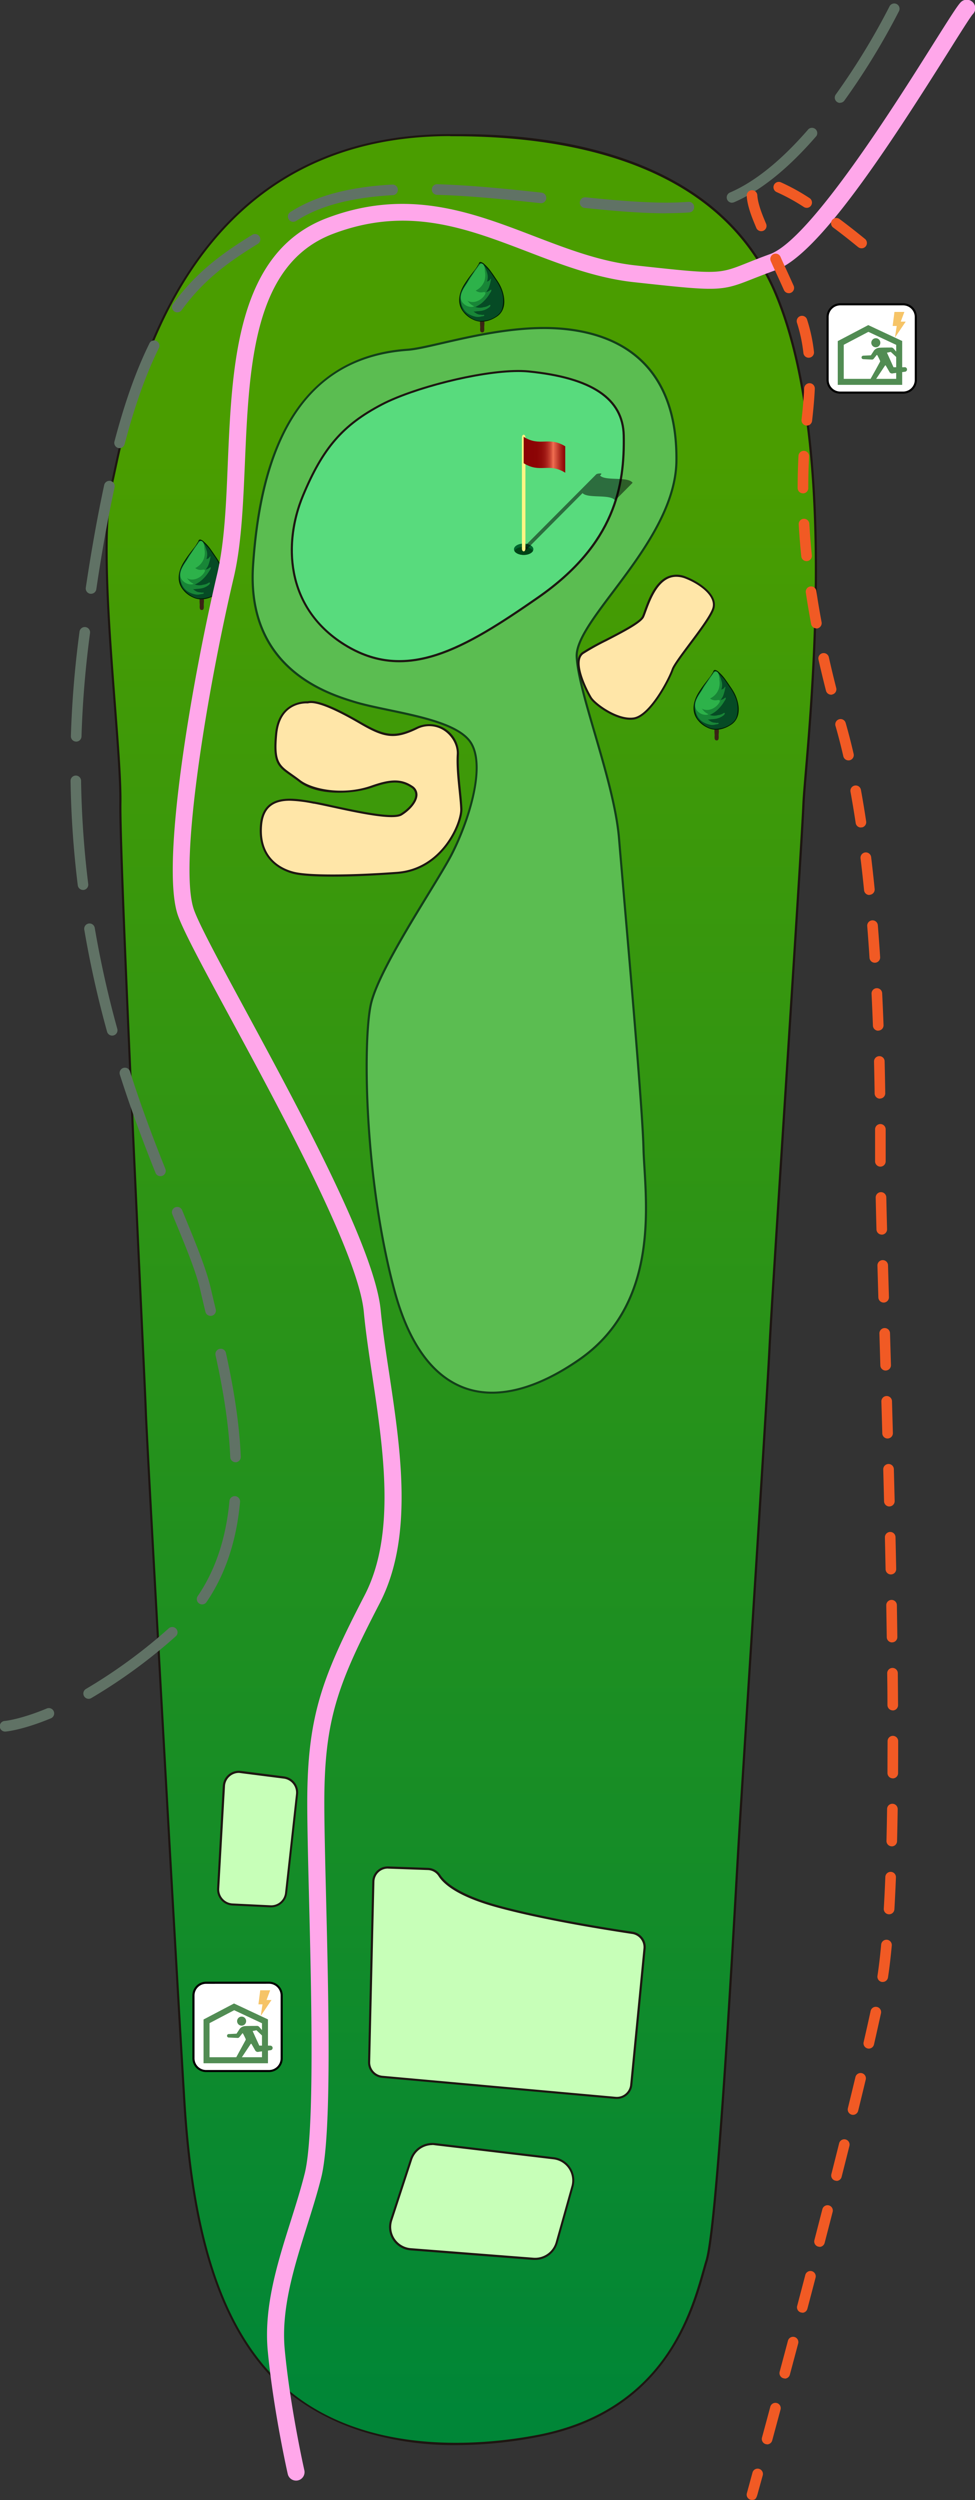 <svg xmlns="http://www.w3.org/2000/svg" xmlns:xlink="http://www.w3.org/1999/xlink" viewBox="0 0 459.49 1177.04"><rect x="0" y="0" width="459.49" height="1177.04" fill="#333333" stroke="none"/><defs><style>.cls-1{isolation:isolate;}.cls-2{fill:url(#名称未設定グラデーション_49);}.cls-3{fill:#1d1611;}.cls-4{fill:#5bbd51;}.cls-5{fill:#134019;}.cls-6{fill:#58db7d;}.cls-7{fill:#ffe6a8;}.cls-8{fill:#c7ffb8;}.cls-9{fill:#00652e;}.cls-10{fill:#004316;}.cls-11{opacity:0.5;mix-blend-mode:multiply;}.cls-12{fill:#fff584;}.cls-13{fill:url(#linear-gradient);}.cls-14{fill:#3b2314;}.cls-15{fill:#001f01;}.cls-16{fill:#064b25;}.cls-17{fill:#2db24a;}.cls-18{fill:#188637;}.cls-19{fill:#fff;}.cls-20{fill:#518c53;}.cls-21{fill:#f6c467;}.cls-22{fill:#607265;}.cls-23{fill:#ffa7ea;}.cls-24{fill:#f15a24;}</style><linearGradient id="名称未設定グラデーション_49" x1="217.39" y1="1137.69" x2="217.39" y2="214.59" gradientUnits="userSpaceOnUse"><stop offset="0" stop-color="#008637"/><stop offset="1" stop-color="#4a9d00"/></linearGradient><linearGradient id="linear-gradient" x1="246.79" y1="214.12" x2="266.38" y2="214.12" gradientUnits="userSpaceOnUse"><stop offset="0" stop-color="#8a0304"/><stop offset="0.31" stop-color="#8c0505"/><stop offset="0.43" stop-color="#920c0a"/><stop offset="0.51" stop-color="#9e1713"/><stop offset="0.57" stop-color="#ae281f"/><stop offset="0.63" stop-color="#c33e2e"/><stop offset="0.68" stop-color="#dc5942"/><stop offset="0.71" stop-color="#f27052"/><stop offset="0.73" stop-color="#e7644a"/><stop offset="0.86" stop-color="#b53024"/><stop offset="0.95" stop-color="#960f0d"/><stop offset="1" stop-color="#8a0304"/></linearGradient></defs><g class="cls-1"><g id="レイヤー_2" data-name="レイヤー 2"><g id="レイヤー_1-2" data-name="レイヤー 1"><path class="cls-2" d="M212.81,63.58c20.4.07,120.16-1.77,152.53,74.05s14.19,219,13.3,240.76-14.63,227.9-16,255.39-12.86,204.4-14.63,234.55-9.76,178.69-15.08,196-15.07,70.06-79.37,82.47-106.41-6.65-127.69-30.59-35-61.19-39-126.81-17.73-310.82-18.18-325S56.3,407.21,56.74,378,45.21,260,52.75,227.64,80.24,63.14,212.81,63.58Z"/><path class="cls-3" d="M214.81,1151.2a147,147,0,0,1-41.32-5.6c-19.54-5.72-36.12-15.77-47.95-29.08-23-25.88-35.45-66.27-39.15-127.11-4.16-68.49-17.76-311.5-18.18-325-.11-3.66-1-22.71-2.23-49.09-3.52-75.36-10.07-215.63-9.74-237.36.15-10-1.13-26.68-2.61-46-2.83-37-6.35-83-1.37-104.38.46-2,1-4.28,1.53-6.92,4.52-21,12.94-60,36-94.25,28.17-42,69.36-63.27,122.4-63.27h2.33c11.41,0,41.73,0,72.61,9.32,38.79,11.67,65.27,33.54,78.71,65,28,65.67,18.19,182.13,14.48,226-.59,7-1,12.08-1.14,15-.46,11.28-4.42,72.72-8.24,132.14-3.64,56.59-7.08,110-7.72,123.26-.84,17.25-5.71,93.71-9.63,155.14-2.33,36.59-4.34,68.19-5,79.41-.18,3-.42,7.29-.72,12.49-2.62,45.95-9.58,168-14.38,183.61-.41,1.35-.86,2.91-1.35,4.65-5.63,20-18.83,66.66-78.4,78.16A205.33,205.33,0,0,1,214.81,1151.2ZM212.15,64.08c-52.69,0-93.59,21.14-121.57,62.82-22.91,34.13-31.3,73-35.81,93.91-.57,2.64-1.08,5-1.53,6.94-5,21.25-1.44,67.17,1.39,104.07C56.11,351.21,57.39,368,57.24,378c-.33,21.7,6.22,162,9.74,237.3,1.23,26.38,2.12,45.44,2.23,49.11.42,13.52,14,256.5,18.18,325,3.69,60.6,16,100.8,38.89,126.51,37.66,42.37,101.52,35.39,127.23,30.43,25.36-4.9,45.12-16.76,58.74-35.27,11.31-15.36,16.06-32.15,18.89-42.18.49-1.75.94-3.32,1.35-4.68,4.77-15.49,11.72-137.45,14.34-183.37.3-5.2.54-9.44.72-12.49.66-11.22,2.67-42.82,5-79.42,3.91-61.42,8.78-137.87,9.62-155.12.64-13.23,4.08-66.68,7.72-123.28,3.83-59.41,7.78-120.84,8.24-132.11.12-2.95.55-8,1.14-15.05,3.71-43.78,13.54-160-14.4-225.49-26-60.86-96.13-73.69-150.4-73.74h-2.33Z"/><path class="cls-4" d="M192,164.68c13-.94,47.89-13.75,78-9.31s49.22,23.5,48.77,61.63-47.88,74.49-47,92.22,17.74,58.53,20,85.58,11.08,125,11.52,145.87,9.32,71.83-30.15,99.32S200,660.3,185.77,607.14s-14.64-116.57-11.09-133.87,31-57.19,38.13-70.94S229.22,362,222.12,350s-39-14.63-55-19.51-51-17.73-47.88-64.29S136.55,168.67,192,164.68Z"/><path class="cls-5" d="M231.93,656.17a38.28,38.28,0,0,1-13.21-2.26c-15.43-5.65-26.68-21.35-33.44-46.65-14.12-52.9-14.73-116.33-11.09-134.09,2.49-12.15,16.89-35.65,27.39-52.8,4.64-7.58,8.65-14.13,10.79-18.27,7.49-14.52,16.16-40.3,9.32-51.83-5-8.47-22.85-12.2-38.58-15.49-6-1.26-11.67-2.44-16.11-3.8-12.74-3.89-51.51-15.74-48.24-64.8,1.9-28.54,7.4-50.44,16.8-67,12.22-21.44,31.19-33.24,56.38-35l0,.5,0-.5c3.84-.28,9.78-1.64,16.67-3.22,17-3.89,40.22-9.21,61.47-6.09,32.61,4.8,49.62,26.28,49.2,62.13-.26,22.47-16.77,44.39-30,62-9.3,12.34-17.33,23-17,30.19.41,8.18,4.34,21.64,8.5,35.88,4.81,16.48,10.26,35.15,11.45,49.67.51,6.2,1.37,16.11,2.39,28,3.51,40.56,8.8,101.86,9.14,117.94.06,2.56.24,5.53.45,9,1.5,24.88,4,66.51-30.81,90.77C258.4,650.85,244.31,656.17,231.93,656.17Zm24.51-501.24c-17,0-34.26,3.95-47.6,7-7.22,1.66-12.92,3-16.83,3.25-44.3,3.18-67.93,36.24-72.25,101.07-3.22,48.27,35,59.94,47.53,63.78,4.4,1.34,10.05,2.52,16,3.77,15.94,3.33,34,7.11,39.24,16,7,11.88-1.7,38.09-9.29,52.8-2.16,4.17-6.17,10.73-10.82,18.33C192,438,177.63,461.4,175.17,473.38c-3.63,17.67-3,80.87,11.08,133.63,6.66,25,17.7,40.43,32.82,46,14.82,5.42,33.41.79,53.76-13.39,34.36-23.94,31.87-65.22,30.38-89.89-.21-3.45-.39-6.43-.45-9-.34-16-5.63-77.33-9.13-117.87-1-11.86-1.88-21.78-2.39-28-1.18-14.42-6.62-33-11.42-49.48-4.18-14.3-8.12-27.81-8.53-36.11-.38-7.55,7.75-18.34,17.16-30.84,13.18-17.5,29.58-39.28,29.83-61.42.41-35.28-16.3-56.42-48.34-61.13A93.26,93.26,0,0,0,256.44,154.93Z"/><path class="cls-6" d="M180,190.39c15.44-8.07,51.44-17.29,69.17-15.52S293.51,182,294,205s-4,51-40.35,76.27-63,39.9-91.33,22.17-28.38-48.78-19.51-70.06S160.49,200.59,180,190.39Z"/><path class="cls-3" d="M188.21,311.81c-8.73,0-17.38-2.41-26.21-7.93-12.93-8.08-21.21-19.85-23.95-34-2.25-11.66-.74-24.67,4.25-36.64,9.42-22.63,18.88-33.54,37.47-43.26l.23.44-.23-.44c15.94-8.33,51.84-17.33,69.45-15.57,30.1,3,44.89,13,45.23,30.64.46,23.66-4,51.27-40.56,76.68C229.22,298.85,208.47,311.81,188.21,311.81Zm56-136.66c-18.55,0-49.56,8.12-64,15.69-18.35,9.59-27.69,20.38-37,42.75-8.75,21-8.94,51.78,19.31,69.44,28.8,18,55.79,2.17,90.79-22.15,36.17-25.14,40.58-52.45,40.13-75.85-.32-17-14.82-26.71-44.33-29.66C247.63,175.22,246,175.15,244.26,175.15Z"/><path class="cls-7" d="M323.22,272c5.72,2.21,15.29,8.2,12.86,14.85S318.56,310.77,317,315.21s-10.42,21.94-18.4,23.05-18.4-6.87-20.18-9.75-9.31-17.07-3.76-21.06,26.38-12.86,28.37-17.07S309.47,266.66,323.22,272Z"/><path class="cls-3" d="M297.08,338.87c-7.87,0-17.32-7.25-19.07-10.1-.1-.17-10.2-17-3.64-21.73A112.48,112.48,0,0,1,285.26,301c7.2-3.71,16.15-8.34,17.33-10.83.28-.59.63-1.55,1-2.65,1.81-5,4.84-13.29,10.92-16.05a11.11,11.11,0,0,1,8.85.05h0c6.62,2.57,15.6,8.81,13.14,15.49-1.35,3.7-6.52,10.6-11.08,16.69-3.75,5-7.3,9.74-8,11.68-1.55,4.45-10.55,22.24-18.8,23.39A12.17,12.17,0,0,1,297.08,338.87Zm21.63-67.3a9.09,9.09,0,0,0-3.75.8c-5.69,2.59-8.64,10.66-10.4,15.48-.43,1.18-.76,2.11-1.06,2.74-1.33,2.79-9.69,7.11-17.78,11.29a112.87,112.87,0,0,0-10.76,6c-5,3.59,1.81,17,3.9,20.4,1.73,2.81,12.06,10.57,19.68,9.52,7.38-1,16.2-17.6,18-22.73.73-2.09,4.15-6.66,8.12-12,4.52-6,9.64-12.87,10.95-16.43,2.2-6-6.31-11.79-12.57-14.22h0A12.06,12.06,0,0,0,318.71,271.57Z"/><path class="cls-7" d="M145,330.73c4.22-1.11,13.53,3.1,24.61,9.53s16,7.76,26.61,2.66,20.08,4,19.57,12.19,1.33,18.62,1.63,25.72-9,28.6-30.29,30.15-41.24,1.77-48.55,0S121.7,403.22,123,388.37s15.29-12.2,25.05-10.42,35.91,8.64,41,5.54,10.2-9.53,4.88-13.08-10.64-2.88-18.84,0-25.06,4.21-33.92-2.66-12.64-6.21-11.09-22.17S145,330.73,145,330.73Z"/><path class="cls-3" d="M156.81,412.74c-8.45,0-14.89-.43-18.38-1.28-4.13-1-17.47-5.62-15.9-23.14.39-4.4,1.94-7.66,4.58-9.67,5.33-4.06,13.92-2.49,20.83-1.24l.23,0c2.17.4,5.11,1,8.52,1.78,11.29,2.44,28.34,6.14,32.14,3.83,3.28-2,6.83-5.58,6.89-8.76a4,4,0,0,0-2-3.48c-5.29-3.52-10.55-2.7-18.4.06-8.56,3-25.41,4.22-34.39-2.74-1.43-1.11-2.75-2-3.9-2.84-6.16-4.32-8.7-6.11-7.38-19.77,1.52-15.56,14.12-15.36,15.31-15.31,3.94-1,12.09,2.18,24.9,9.61,11.1,6.43,15.88,7.56,26.14,2.64a14,14,0,0,1,20.29,12.67c-.32,5.21.32,11.44.88,16.94.33,3.17.64,6.16.75,8.73.28,6.6-8.76,29.06-30.76,30.67C175.63,412.32,165.22,412.74,156.81,412.74ZM136.6,377c-3.37,0-6.51.6-8.88,2.4s-3.82,4.8-4.19,9c-1.46,16.27,10.1,20.86,15.13,22.08,6.78,1.65,25.77,1.64,48.4,0,21.33-1.56,30.1-23.26,29.83-29.63-.11-2.54-.42-5.52-.74-8.67-.57-5.53-1.22-11.81-.89-17.1.25-4-2.1-8.44-5.84-11a12.67,12.67,0,0,0-13-.75c-10.68,5.12-15.62,4-27.07-2.68-12.48-7.24-20.63-10.43-24.23-9.48l-.08,0h-.09c-.52,0-12.83-.86-14.31,14.41-1.27,13.07,1,14.65,6.95,18.85,1.17.82,2.49,1.75,3.94,2.87,5.34,4.14,19.93,7.34,33.45,2.59,8-2.8,13.67-3.69,19.29.05a4.92,4.92,0,0,1,2.47,4.33c-.07,3.55-3.87,7.47-7.37,9.6-4.14,2.51-20.75-1.09-32.87-3.72-3.4-.73-6.34-1.37-8.49-1.76l-.23,0A64.24,64.24,0,0,0,136.6,377Z"/><path class="cls-8" d="M113.5,834.27l20.35,2.59a7.09,7.09,0,0,1,6.15,7.81l-5.15,46.53a7.08,7.08,0,0,1-7.39,6.29l-17.92-.87a7.09,7.09,0,0,1-6.73-7.48l2.72-48.24A7.08,7.08,0,0,1,113.5,834.27Z"/><path class="cls-3" d="M127.81,898h-.38l-17.92-.87a7.61,7.61,0,0,1-7.2-8L105,840.87a7.58,7.58,0,0,1,8.53-7.1l20.35,2.59a7.62,7.62,0,0,1,6.58,8.36l-5.15,46.53A7.59,7.59,0,0,1,127.81,898Zm-15.23-63.29a6.57,6.57,0,0,0-6.55,6.22l-2.72,48.24a6.6,6.6,0,0,0,6.25,7l17.92.87a6.58,6.58,0,0,0,6.87-5.85l5.15-46.53a6.63,6.63,0,0,0-5.71-7.26l-20.35-2.59A8.43,8.43,0,0,0,112.58,834.71Z"/><path class="cls-8" d="M182.94,879.25l18.71.68a6.72,6.72,0,0,1,5.44,3.09c2.2,3.44,8.61,9.33,27.23,14.48,21.59,6,50.89,10.62,63.66,12.49a6.78,6.78,0,0,1,5.76,7.37l-6.25,64.21a6.79,6.79,0,0,1-7.36,6.1l-110-9.92a6.79,6.79,0,0,1-6.18-6.91l2-85a6.78,6.78,0,0,1,4-6h0A6.9,6.9,0,0,1,182.94,879.25Z"/><path class="cls-3" d="M290.74,988.19l-.66,0-110-9.91a7.3,7.3,0,0,1-6.63-7.42l2-85a7.29,7.29,0,0,1,7.55-7.12l18.71.68a7.23,7.23,0,0,1,5.84,3.32c2,3.09,8.11,9.06,26.94,14.27,21.8,6,51.74,10.74,63.61,12.48a7.27,7.27,0,0,1,6.18,7.91L298,981.61A7.31,7.31,0,0,1,290.74,988.19Zm-108-108.44a6.29,6.29,0,0,0-6.29,6.14l-2,85a6.31,6.31,0,0,0,5.72,6.41l110,9.91a6.31,6.31,0,0,0,6.82-5.65l6.26-64.21a6.28,6.28,0,0,0-5.34-6.82C286,908.74,256,904,234.18,898c-18.19-5-25-10.77-27.51-14.69a6.21,6.21,0,0,0-5-2.86l-18.71-.68Z"/><path class="cls-8" d="M205,1009.46l55.9,6.62a10.55,10.55,0,0,1,8.9,13.32l-7.41,26.36a10.54,10.54,0,0,1-11,7.66l-57.82-4.5a10.53,10.53,0,0,1-9.19-13.78l9.32-28.5A10.55,10.55,0,0,1,205,1009.46Z"/><path class="cls-3" d="M252.23,1064c-.29,0-.57,0-.86,0l-57.82-4.5a11,11,0,0,1-9.63-14.44l9.33-28.49A11.07,11.07,0,0,1,205,1009l55.9,6.63a11,11,0,0,1,9.32,13.94l-7.41,26.37A11.06,11.06,0,0,1,252.23,1064Zm-48.49-54.06a10.07,10.07,0,0,0-9.54,6.91l-9.33,28.49a10,10,0,0,0,8.76,13.13l57.82,4.5a10.08,10.08,0,0,0,10.44-7.29l7.41-26.37a10,10,0,0,0-8.48-12.68l-55.9-6.62A9.45,9.45,0,0,0,203.74,1009.89Z"/><path class="cls-9" d="M251.37,258.6a1.68,1.68,0,0,1-.2.78c-.57,1.09-2.31,1.89-4.37,1.89s-3.81-.8-4.38-1.89a1.81,1.81,0,0,1-.2-.78c0-1.48,2.05-2.67,4.58-2.67S251.37,257.12,251.37,258.6Z"/><path class="cls-10" d="M251.17,259.38c-.57,1.09-2.31,1.89-4.37,1.89s-3.81-.8-4.38-1.89c.57-1.1,2.31-1.89,4.38-1.89S250.6,258.28,251.17,259.38Z"/><path class="cls-11" d="M282.8,223.9l.16-.16c.46-.46.57-.84.25-.84s-1.81,0-2.27.47l-34.86,35c-.45.47.3,1.19.62,1.19a2.78,2.78,0,0,0,1.41-.82l26.43-26.58c2.46,2.69,13.13.31,15.33,3.45l8.26-8.31C295.94,224.21,285.26,226.59,282.8,223.9Z"/><path class="cls-12" d="M246.79,259.6c-.45,0-.82-.55-.82-1.24V205.9c0-.68.37-1.24.82-1.24s.83.56.83,1.24v52.46C247.62,259.05,247.25,259.6,246.79,259.6Z"/><path class="cls-13" d="M266.38,222.57c-7.84-4.87-11.76.39-19.59-4.48V205.67c7.83,4.86,11.76-.41,19.59,4.46Z"/><path class="cls-14" d="M227.43,150.44a1,1,0,0,0-1.2.8,23.38,23.38,0,0,0,.09,2.77c0,.83-.38,2.57,1.05,2.51,1.17-.05.79-2,.83-2.75.05-.9.32-2.2-.26-3A1,1,0,0,0,227.43,150.44Z"/><path class="cls-15" d="M237.38,139.17a18.18,18.18,0,0,0-2-5.4,29.19,29.19,0,0,0-1.66-2.59c-.67-1-1.31-2-2-2.9a21.12,21.12,0,0,0-3.41-3.9,4,4,0,0,0-1.6-1c-.69-.16-1,.33-1.12.94h0l-.18.25c-.34.48-.57,1-.93,1.49-.72,1-1.46,1.93-2.19,2.88a53.26,53.26,0,0,0-3.74,5.34c-2.13,3.61-3.17,8-.8,11.74a12.14,12.14,0,0,0,5,4.38c3.82,2,8,.94,11.43-1.35S238.12,142.85,237.38,139.17Z"/><path class="cls-16" d="M236.65,138c-.08-.29-.17-.59-.27-.88a24,24,0,0,0-3.12-5.79c-.84-1.2-1.62-2.46-2.5-3.63-.55-.72-1.22-1.3-1.8-2-.06-.07-.33-.34-.65-.62a2,2,0,0,0-1.37-1.09c-.89-.17-1.25.65-1.61,1.29a24.42,24.42,0,0,1-2,2.82c-.71,1-1.45,1.91-2.13,2.9s-1.3,2-1.94,2.95a22.58,22.58,0,0,0-1.7,3,8.33,8.33,0,0,0-.79,3.18,12.26,12.26,0,0,0,1.29,5.79,5,5,0,0,0,.74,1,1.85,1.85,0,0,0,.47.41c1.55,1.8,4.29,3.66,6.69,3.75a13.53,13.53,0,0,0,4.77-.65c2.21-.76,5-2.45,5.78-4.8A14,14,0,0,0,236.65,138Z"/><path class="cls-17" d="M222.51,143.36v0l-.29-.07.13,0Z"/><path class="cls-18" d="M230.82,143.56a1,1,0,0,0-.45.22,5.77,5.77,0,0,1-2.46.84,6.44,6.44,0,0,1-4.07-.14c.27.14,1.47-.64,1.72-.78a12,12,0,0,0,1.65-1.17,17.59,17.59,0,0,0,3.08-3.48c.29-.43.54-.88.82-1.31a2,2,0,0,0,.46-1.21c0-.45-.87.31-1,.38a3.73,3.73,0,0,1-1.41.56l.74-1.13a5.87,5.87,0,0,0,.65-1.42,21.86,21.86,0,0,0,.8-3.06c.25-1.38-.42-.09-.79.23s-.75.32-1.08.53a.79.79,0,0,1,.1-.32,6.22,6.22,0,0,0,0-3.77,14.81,14.81,0,0,0-1.19-3c-.6-1.15-1.32-1.81-2.35-.67-.82.9-1.29,2-2,3-1.37,1.81-2.8,3.53-4,5.45s-2.62,4.06-2.86,6.4c-.32,3.07.93,6.54,3.69,8.15a11.24,11.24,0,0,0,3.32,1.27,5.25,5.25,0,0,0,2.09,0,10,10,0,0,1,1.09-.21,2,2,0,0,0,.75-.2.23.23,0,0,0,0-.39.11.11,0,0,0-.06-.13l-.09,0a.25.25,0,0,0-.19,0c-.19.15-1,0-1.25-.05a4.35,4.35,0,0,1-1.51-.29,8.76,8.76,0,0,1-1.92-1.27c.22.19,1.47,0,1.79-.07.51,0,1-.06,1.53-.12a8,8,0,0,0,4.05-1.65,1.6,1.6,0,0,0,.67-.91.09.09,0,0,0,0-.07A.26.26,0,0,0,230.82,143.56Z"/><path class="cls-18" d="M228.15,125.19c-.15-.31-.51-1-.92-1l-.08-.1a.33.33,0,0,0-.31-.09.59.59,0,0,0-.46,0c-.4.1-.67.54-.87.86a12.74,12.74,0,0,1-.88,1.29,14.81,14.81,0,0,0-1.1,1.5c-.62,1-1.32,2-2,3a14.45,14.45,0,0,0-.88,1.53,3.55,3.55,0,0,0-.51,1.6c0,.17.24.3.36.15a5.91,5.91,0,0,0,.71-1.28c.23-.45.48-.89.74-1.32.52-.87,1.1-1.69,1.66-2.53.29-.44.55-.89.85-1.31s.7-.89,1-1.34a8.07,8.07,0,0,0,.61-1l.2-.28a.33.33,0,0,0,.39,0l.09,0c.16.25.28.55.44.8s.2.37.31.55l0,.06a3.4,3.4,0,0,1,.14.72,2.55,2.55,0,0,0,.22,1.2.24.24,0,0,0,.43,0,1,1,0,0,0,.15-.48l.12.16c.11.14.31,0,.32-.14A5.47,5.47,0,0,0,228.15,125.19Z"/><path class="cls-17" d="M228.55,128a9.23,9.23,0,0,1-.22,4.15,8.06,8.06,0,0,1-4.15,4.65h0a4.08,4.08,0,0,0,3.49.75c1-.16,1.42.21.87,1.16-1.53,2.71-5.49,4.58-8.36,2.78.53.52.94,1.15,1.52,1.62a6.76,6.76,0,0,0,1.75,1.07c-.72.52-2.12.3-2.93.05a5.71,5.71,0,0,1-2.59-1.88c-2.37-3.2,1.19-7.43,2.88-10.07,1.14-1.76,2.29-3.5,3.5-5.21.53-.75,1-1.53,1.61-2.25.43-.55,1-1,1.67-.4a3.4,3.4,0,0,1,.86,2.23C228.48,127.12,228.51,127.6,228.55,128Zm-3.11,7.07h-.08l-.18.18.21-.16Zm1.95-9.66-.06-.13s0,.06,0,.1Z"/><path class="cls-14" d="M95.26,281.12a.94.94,0,0,0-1.2.79,21.41,21.41,0,0,0,.08,2.77c0,.84-.37,2.57,1.06,2.52,1.17-.06.78-2,.82-2.76.06-.9.32-2.19-.26-3A.89.89,0,0,0,95.26,281.12Z"/><path class="cls-15" d="M105.2,269.84a17.91,17.91,0,0,0-2-5.4,30.72,30.72,0,0,0-1.66-2.59c-.67-1-1.31-1.94-2-2.9a21.12,21.12,0,0,0-3.41-3.9,4.07,4.07,0,0,0-1.59-1c-.69-.16-1,.33-1.12.94h0l-.19.25c-.34.48-.57,1-.92,1.49-.73,1-1.46,1.93-2.2,2.89A54.81,54.81,0,0,0,86.36,265c-2.12,3.61-3.17,8-.79,11.74a12,12,0,0,0,5,4.38c3.81,2,8,.94,11.42-1.35S105.94,273.53,105.2,269.84Z"/><path class="cls-16" d="M104.47,268.66c-.08-.3-.17-.6-.27-.89a23.82,23.82,0,0,0-3.12-5.79c-.84-1.2-1.61-2.45-2.5-3.62-.55-.72-1.22-1.31-1.8-2a6.25,6.25,0,0,0-.64-.63,2,2,0,0,0-1.37-1.08c-.89-.17-1.26.64-1.61,1.28a26.17,26.17,0,0,1-2,2.82c-.72,1-1.46,1.92-2.14,2.9s-1.29,2-1.93,2.95a23.31,23.31,0,0,0-1.71,3,8.42,8.42,0,0,0-.79,3.18,11.11,11.11,0,0,0,.33,3.15,11.75,11.75,0,0,0,1,2.64,5.84,5.84,0,0,0,.75,1,1.79,1.79,0,0,0,.46.4c1.55,1.8,4.29,3.66,6.7,3.76a13.68,13.68,0,0,0,4.76-.66c2.22-.75,5-2.45,5.78-4.8A13.91,13.91,0,0,0,104.47,268.66Z"/><path class="cls-17" d="M90.34,274h0l-.29-.08.13.05Z"/><path class="cls-18" d="M98.65,274.24a.88.88,0,0,0-.46.21,5.72,5.72,0,0,1-2.46.84,6.34,6.34,0,0,1-4.06-.14c.27.14,1.46-.63,1.71-.78A12.09,12.09,0,0,0,95,273.2a17.58,17.58,0,0,0,3.07-3.48c.29-.42.54-.87.83-1.3a2.07,2.07,0,0,0,.46-1.22c0-.45-.88.31-1,.38a3.8,3.8,0,0,1-1.4.57s.69-1.07.74-1.14a6.75,6.75,0,0,0,.65-1.42,23.34,23.34,0,0,0,.8-3.06c.24-1.37-.43-.09-.79.23s-.76.32-1.09.53a1.31,1.31,0,0,1,.1-.32,6.3,6.3,0,0,0,0-3.77,14.27,14.27,0,0,0-1.2-2.95c-.6-1.15-1.31-1.81-2.35-.67-.82.9-1.28,2-2,3-1.36,1.82-2.79,3.53-4,5.46s-2.61,4-2.86,6.39c-.32,3.07.94,6.54,3.7,8.15A10.94,10.94,0,0,0,92,279.86a5.44,5.44,0,0,0,2.09,0,10.16,10.16,0,0,1,1.1-.21,1.94,1.94,0,0,0,.74-.2.22.22,0,0,0,0-.38.11.11,0,0,0-.06-.13l-.09,0a.19.19,0,0,0-.18,0c-.2.14-1,0-1.25-.06a4.27,4.27,0,0,1-1.51-.29,8.83,8.83,0,0,1-1.93-1.27c.23.2,1.48,0,1.79-.06.51,0,1-.07,1.53-.13a8,8,0,0,0,4.05-1.64,1.59,1.59,0,0,0,.67-.91.11.11,0,0,0,0-.08A.27.27,0,0,0,98.65,274.24Z"/><path class="cls-18" d="M96,255.86c-.14-.31-.51-1-.92-1a.86.86,0,0,1-.07-.1.34.34,0,0,0-.32-.09.58.58,0,0,0-.46,0c-.39.1-.67.54-.87.86a9.47,9.47,0,0,1-.88,1.29,14.81,14.81,0,0,0-1.1,1.5c-.62,1-1.32,2-2,3a14.45,14.45,0,0,0-.88,1.53,3.42,3.42,0,0,0-.5,1.61.21.21,0,0,0,.36.14,6.36,6.36,0,0,0,.71-1.28c.22-.45.48-.88.74-1.32.52-.86,1.1-1.69,1.66-2.53.28-.43.55-.89.85-1.31s.69-.89,1-1.33a10.08,10.08,0,0,0,.62-1,2.9,2.9,0,0,1,.19-.29.35.35,0,0,0,.4.05l.08-.05c.16.26.28.55.44.81a5.79,5.79,0,0,1,.31.54l0,.06a4.18,4.18,0,0,1,.15.72,2.38,2.38,0,0,0,.22,1.21.25.25,0,0,0,.43,0,1.09,1.09,0,0,0,.15-.49.91.91,0,0,0,.11.16c.11.14.31,0,.33-.13A5.41,5.41,0,0,0,96,255.86Z"/><path class="cls-17" d="M96.38,258.66a9.2,9.2,0,0,1-.23,4.14A8,8,0,0,1,92,267.45h0a4.07,4.07,0,0,0,3.49.76c1-.17,1.41.2.86,1.16-1.53,2.7-5.48,4.58-8.36,2.78.54.51,1,1.14,1.52,1.62a6.92,6.92,0,0,0,1.76,1.07c-.73.52-2.13.29-2.93,0a5.81,5.81,0,0,1-2.6-1.88c-2.37-3.21,1.19-7.44,2.89-10.08,1.13-1.76,2.28-3.5,3.49-5.21.53-.75,1-1.52,1.61-2.24.44-.56,1-1,1.67-.41a3.37,3.37,0,0,1,.86,2.24C96.3,257.8,96.33,258.27,96.38,258.66Zm-3.12,7.06h-.08l-.18.18.22-.16Zm1.95-9.66s0-.08,0-.13,0,.07,0,.1Z"/><path class="cls-14" d="M337.91,342.52a1,1,0,0,0-1.2.79,21.43,21.43,0,0,0,.09,2.77c0,.84-.38,2.58,1.05,2.52,1.17-.05.78-2,.83-2.76.05-.9.32-2.19-.27-3A.86.86,0,0,0,337.91,342.52Z"/><path class="cls-15" d="M347.86,331.24a18.46,18.46,0,0,0-2-5.4,30.72,30.72,0,0,0-1.66-2.59c-.67-1-1.31-1.94-2-2.9a20.7,20.7,0,0,0-3.4-3.9,4,4,0,0,0-1.6-1c-.69-.16-1,.33-1.12.94h0l-.18.25c-.34.48-.57,1-.93,1.49-.72,1-1.46,1.93-2.19,2.89A51.55,51.55,0,0,0,329,326.4c-2.13,3.61-3.17,8-.8,11.74a12.07,12.07,0,0,0,5,4.38c3.82,2,8,.94,11.42-1.35S348.6,334.93,347.86,331.24Z"/><path class="cls-16" d="M347.13,330.06a9.18,9.18,0,0,0-.28-.89,23.49,23.49,0,0,0-3.12-5.79c-.84-1.2-1.61-2.45-2.5-3.62-.54-.72-1.22-1.31-1.79-2a6.79,6.79,0,0,0-.65-.63,2,2,0,0,0-1.37-1.08c-.89-.17-1.25.64-1.61,1.28a26.17,26.17,0,0,1-1.95,2.82c-.72,1-1.45,1.92-2.13,2.9s-1.3,2-1.94,2.95a22.7,22.7,0,0,0-1.7,3,8.32,8.32,0,0,0-.79,3.17,10.76,10.76,0,0,0,.33,3.15,11.25,11.25,0,0,0,.95,2.64,5.84,5.84,0,0,0,.75,1,2,2,0,0,0,.47.4c1.55,1.8,4.29,3.66,6.69,3.76a13.77,13.77,0,0,0,4.77-.66c2.21-.75,5-2.45,5.78-4.8A14,14,0,0,0,347.13,330.06Z"/><path class="cls-17" d="M333,335.43h0l-.29-.08.13.05Z"/><path class="cls-18" d="M341.3,335.64a.85.85,0,0,0-.45.21,5.77,5.77,0,0,1-2.47.84,6.34,6.34,0,0,1-4.06-.14c.27.14,1.47-.63,1.72-.78a12.63,12.63,0,0,0,1.65-1.17,17.31,17.31,0,0,0,3.08-3.48c.29-.42.54-.87.82-1.3a2.07,2.07,0,0,0,.46-1.22c0-.45-.87.31-1,.38a3.92,3.92,0,0,1-1.41.57s.69-1.07.74-1.14A5.7,5.7,0,0,0,341,327a21.86,21.86,0,0,0,.8-3.06c.25-1.37-.42-.09-.79.23s-.75.32-1.08.53a.79.79,0,0,1,.1-.32,6.3,6.3,0,0,0,0-3.77,14.81,14.81,0,0,0-1.19-3c-.6-1.15-1.32-1.81-2.36-.67-.81.9-1.28,2-2,3-1.37,1.82-2.8,3.53-4,5.46s-2.61,4.05-2.85,6.39c-.32,3.07.93,6.54,3.69,8.15a11,11,0,0,0,3.31,1.28,5.5,5.5,0,0,0,2.1,0,10,10,0,0,1,1.09-.21,1.82,1.82,0,0,0,.75-.2.22.22,0,0,0,0-.38.11.11,0,0,0-.06-.13l-.09,0a.21.21,0,0,0-.19,0c-.2.14-1,0-1.25-.06a4.35,4.35,0,0,1-1.51-.29,8.53,8.53,0,0,1-1.92-1.27c.22.2,1.47-.05,1.79-.06.51,0,1-.07,1.52-.13a8.12,8.12,0,0,0,4.06-1.64,1.64,1.64,0,0,0,.67-.91.11.11,0,0,0,0-.08A.26.26,0,0,0,341.3,335.64Z"/><path class="cls-18" d="M338.63,317.26c-.15-.31-.51-.95-.92-1l-.08-.1a.33.33,0,0,0-.31-.09.59.59,0,0,0-.46,0c-.4.1-.68.54-.87.86a11.71,11.71,0,0,1-.88,1.29,16,16,0,0,0-1.1,1.5c-.62,1-1.33,2-2,2.95a12.9,12.9,0,0,0-.88,1.53,3.58,3.58,0,0,0-.51,1.61c0,.17.24.29.36.14a6.08,6.08,0,0,0,.71-1.27c.23-.46.48-.89.74-1.33.52-.86,1.1-1.69,1.66-2.53.29-.43.55-.89.85-1.31s.7-.89,1-1.33a10,10,0,0,0,.61-1,2,2,0,0,1,.2-.28.34.34,0,0,0,.39,0l.08-.05c.17.26.29.55.45.81s.2.36.3.54l0,.06a3.4,3.4,0,0,1,.14.72,2.61,2.61,0,0,0,.22,1.21.25.25,0,0,0,.43,0,1.09,1.09,0,0,0,.15-.49l.11.16c.12.14.32,0,.33-.13A5.51,5.51,0,0,0,338.63,317.26Z"/><path class="cls-17" d="M339,320.06a9.19,9.19,0,0,1-.22,4.14,8,8,0,0,1-4.15,4.65h0a4.08,4.08,0,0,0,3.49.76c1-.17,1.42.2.87,1.16-1.54,2.7-5.49,4.58-8.36,2.78.53.51.94,1.15,1.52,1.62a6.87,6.87,0,0,0,1.75,1.07c-.72.52-2.12.29-2.93.05a5.73,5.73,0,0,1-2.59-1.88c-2.37-3.21,1.19-7.44,2.88-10.08,1.14-1.76,2.29-3.5,3.5-5.21.52-.75,1-1.52,1.6-2.24.44-.56,1-.95,1.68-.41a3.48,3.48,0,0,1,.86,2.24C339,319.2,339,319.67,339,320.06Zm-3.12,7.06h-.07l-.18.18.21-.16Zm2-9.66-.06-.12s0,.06,0,.09Z"/><rect class="cls-19" x="91.17" y="933.47" width="41.59" height="41.59" rx="5.98"/><path d="M126.78,975.56H97.15a6.49,6.49,0,0,1-6.48-6.48V939.45A6.49,6.49,0,0,1,97.15,933h29.63a6.48,6.48,0,0,1,6.47,6.48v29.63A6.48,6.48,0,0,1,126.78,975.56ZM97.15,934a5.49,5.49,0,0,0-5.48,5.48v29.63a5.49,5.49,0,0,0,5.48,5.48h29.63a5.48,5.48,0,0,0,5.47-5.48V939.45a5.48,5.48,0,0,0-5.47-5.48Z"/><path class="cls-20" d="M116,951.57a2.13,2.13,0,1,1-2.13-2.13A2.13,2.13,0,0,1,116,951.57Z"/><path class="cls-20" d="M127.31,963.1H122.2l-3.14-6.86,1.8-.37,2.63,2.47a.83.83,0,0,0,1.17-1.17l-2.38-2.74a1.45,1.45,0,0,0-1-.61s-4.64,0-5.6.09a3.49,3.49,0,0,0-2.71,1.29l-1.5,2.28-3.56.17a.83.83,0,1,0,0,1.65l4.09.19h0a1,1,0,0,0,.84-.42l1.31-1.65h0l0,0,.06-.08c.11-.12.18-.09.33.16.29.48,1,1.94,1.2,2.4a.78.78,0,0,1,0,.6l0,0-2,3.67-2.66,4.89a1.07,1.07,0,1,0,1.84,1.11l3.09-4.63,2-3c.27-.44.4-.35.51-.21s1.73,3,1.73,3a1,1,0,0,0,.24.33A1.46,1.46,0,0,0,122,966l5.51-.73a1.08,1.08,0,1,0-.21-2.15Z"/><path class="cls-20" d="M126.29,971.41H95.92V950.8l14.37-7.54,16,7.5Zm-27.54-2.84h24.71v-16l-13.1-6.14-11.61,6.09Z"/><polygon class="cls-21" points="127.96 941.62 125.62 941.62 127.32 937.05 122.64 937.05 121.79 943.67 123.71 943.67 122.86 949.15 127.96 941.62"/><rect class="cls-19" x="390.06" y="143.27" width="41.59" height="41.59" rx="5.98"/><path d="M425.67,185.35H396a6.48,6.48,0,0,1-6.48-6.47V149.25a6.48,6.48,0,0,1,6.48-6.48h29.63a6.48,6.48,0,0,1,6.47,6.48v29.63A6.47,6.47,0,0,1,425.67,185.35ZM396,143.77a5.49,5.49,0,0,0-5.48,5.48v29.63a5.48,5.48,0,0,0,5.48,5.47h29.63a5.47,5.47,0,0,0,5.47-5.47V149.25a5.48,5.48,0,0,0-5.47-5.48Z"/><path class="cls-20" d="M414.88,161.37a2.13,2.13,0,1,1-2.13-2.13A2.12,2.12,0,0,1,414.88,161.37Z"/><path class="cls-20" d="M426.2,172.9h-5.11L418,166.05l1.8-.38,2.63,2.47a.82.82,0,0,0,1.17,0,.83.83,0,0,0,0-1.17l-2.38-2.74a1.51,1.51,0,0,0-1-.61s-4.64,0-5.6.1a3.52,3.52,0,0,0-2.72,1.29l-1.49,2.28-3.56.16a.83.83,0,1,0,0,1.66l4.09.19h0a1,1,0,0,0,.84-.42l1.31-1.65h0l0,0,.06-.07c.11-.12.18-.1.33.15.29.48,1,1.95,1.2,2.4a.8.8,0,0,1,.05.61l0,0-2,3.67L410,178.86a1.08,1.08,0,0,0,1.85,1.12l3.09-4.64,2-3c.27-.45.4-.36.5-.21s1.74,3,1.74,3a1.12,1.12,0,0,0,.24.33,1.48,1.48,0,0,0,1.45.31l5.51-.74a1.08,1.08,0,1,0-.21-2.14Z"/><path class="cls-20" d="M425.18,181.2H394.81V160.6l14.37-7.54,16,7.49Zm-27.54-2.83h24.71v-16l-13.1-6.13-11.61,6.09Z"/><polygon class="cls-21" points="426.85 151.42 424.51 151.42 426.21 146.85 421.53 146.85 420.68 153.47 422.6 153.47 421.75 158.95 426.85 151.42"/><path class="cls-22" d="M2.5,815.24a2.5,2.5,0,0,1-.21-5c.07,0,7.3-.69,19.76-5.86A2.5,2.5,0,1,1,24,809C10.69,814.52,3,815.21,2.71,815.23Zm39.29-15.41a2.5,2.5,0,0,1-1.25-4.67,247.16,247.16,0,0,0,39.07-28.59,2.5,2.5,0,0,1,3.3,3.75A251.79,251.79,0,0,1,43,799.49,2.5,2.5,0,0,1,41.79,799.83Zm53.45-44.46a2.51,2.51,0,0,1-2.06-3.92c8.32-12.16,13.35-27.22,14.95-44.76a2.5,2.5,0,0,1,5,.45c-1.67,18.4-7,34.26-15.81,47.14A2.47,2.47,0,0,1,95.24,755.37ZM111,688.43a2.5,2.5,0,0,1-2.49-2.39c-.79-18.31-4.33-36.17-6.93-48a2.5,2.5,0,1,1,4.89-1.07c2.63,12,6.23,30.18,7,48.88a2.5,2.5,0,0,1-2.39,2.6Zm-11.76-68.9a2.5,2.5,0,0,1-2.43-1.92c-.84-3.49-1.63-6.81-2.35-9.92-2-9-7.24-21.51-13.25-36a2.5,2.5,0,1,1,4.63-1.91c6.09,14.73,11.35,27.45,13.5,36.83.71,3.08,1.5,6.38,2.34,9.86a2.52,2.52,0,0,1-1.85,3A2.38,2.38,0,0,1,99.28,619.53ZM75.61,553.76a2.49,2.49,0,0,1-2.32-1.57c-6.82-17-12.16-31.69-16.8-46.22a2.5,2.5,0,1,1,4.76-1.53c4.61,14.42,9.91,29,16.68,45.89a2.5,2.5,0,0,1-1.39,3.25A2.56,2.56,0,0,1,75.61,553.76ZM52.87,487.58a2.5,2.5,0,0,1-2.41-1.83A487.07,487.07,0,0,1,39.72,437.7a2.5,2.5,0,1,1,4.93-.84,482.67,482.67,0,0,0,10.63,47.55,2.51,2.51,0,0,1-2.41,3.17ZM39.13,419a2.51,2.51,0,0,1-2.48-2.2,461,461,0,0,1-3.4-49.12,2.5,2.5,0,0,1,2.46-2.54h0a2.5,2.5,0,0,1,2.5,2.46,453.72,453.72,0,0,0,3.37,48.59A2.51,2.51,0,0,1,39.44,419Zm-3.22-69.85h-.07a2.5,2.5,0,0,1-2.43-2.57c.48-15.72,1.77-31.73,3.86-47.61l.19-1.46a2.5,2.5,0,1,1,4.95.66l-.19,1.45c-2.06,15.71-3.34,31.56-3.81,47.11A2.5,2.5,0,0,1,35.91,349.16Zm7-69.6a2.43,2.43,0,0,1-.38,0,2.51,2.51,0,0,1-2.1-2.84c2.68-17.86,5.6-34.12,8.67-48.34A2.5,2.5,0,0,1,54,229.41c-3.05,14.11-6,30.27-8.61,48A2.51,2.51,0,0,1,42.87,279.56ZM56.36,211a2.72,2.72,0,0,1-.63-.08,2.51,2.51,0,0,1-1.79-3.06C58.86,189.18,64.3,174,70.57,161.38A2.5,2.5,0,0,1,75,163.61c-6.11,12.29-11.43,27.18-16.26,45.51A2.51,2.51,0,0,1,56.36,211Zm27.21-63.93a2.46,2.46,0,0,1-1.47-.48,2.5,2.5,0,0,1-.55-3.49c10.54-14.48,22.55-23.48,37.33-32.54a2.5,2.5,0,0,1,2.62,4.27c-14.69,9-25.82,17.35-35.91,31.21A2.49,2.49,0,0,1,83.57,147.05Zm54.62-42.64a2.5,2.5,0,0,1-1.3-4.64l1.31-.8c11.51-7,26.77-11,46.66-12.1a2.5,2.5,0,1,1,.28,5c-19,1.06-33.55,4.78-44.33,11.37l-1.32.8A2.49,2.49,0,0,1,138.19,104.41Zm175.74-4h0c-12.29,0-26.33-1.28-38.44-2.53a2.5,2.5,0,0,1,.52-5c12,1.23,25.86,2.5,37.92,2.5h0c3.78,0,7.32-.12,10.5-.37a2.5,2.5,0,1,1,.39,5C321.5,100.26,317.84,100.39,313.93,100.39Zm-59.08-4.78h-.28c-15.8-1.72-32.57-3.44-48.65-3.92a2.5,2.5,0,0,1,.15-5c16.26.49,33.14,2.22,49,3.95a2.5,2.5,0,0,1-.26,5Zm90.15-.2a2.5,2.5,0,0,1-1-4.8c11.77-5.06,24.22-15.1,37-29.84A2.5,2.5,0,0,1,384.78,64C371.51,79.36,358.46,89.85,346,95.2A2.43,2.43,0,0,1,345,95.41Zm50.9-47a2.47,2.47,0,0,1-1.46-.47,2.5,2.5,0,0,1-.56-3.49A326.76,326.76,0,0,0,419.26,2.9a2.5,2.5,0,0,1,4.48,2.2,330.54,330.54,0,0,1-25.81,42.26A2.52,2.52,0,0,1,395.9,48.39Z"/><path class="cls-23" d="M139.5,1167.9a4,4,0,0,1-3.89-3.11c-.07-.3-6.74-29.84-9.4-57.7-2-20.9,4.51-41.47,10.79-61.36,2.45-7.77,4.77-15.11,6.61-22.46,4.74-19,3.17-83.47,2-130.57-.44-17.89-.81-33.33-.81-44.05,0-41.4,7.42-59.65,27.05-97.6,14.83-28.68,8.86-68.33,3.6-103.31-1.6-10.64-3.12-20.69-4-30.15-2.61-27-38.84-93.92-62.81-138.19C96.3,456.62,86.56,438.64,83.86,431c-8.46-24,6.85-111.37,18.5-160.83,3.45-14.65,4.23-32.93,5-52.27,2-46.46,4.24-99.11,46.64-115.2,38-14.4,68.28-2.79,97.6,8.44,16.15,6.19,31.4,12,47.91,13.82,39,4.24,39,4.24,52.6-1.18,2.82-1.13,6.33-2.52,10.78-4.14,19.13-6.93,60-72.06,77.5-99.87C447.5,8.51,451,3,452.54,1.31a4,4,0,1,1,5.91,5.38C457.28,8,452.39,15.76,447.22,24c-29,46.1-61.52,95.88-81.55,103.15-4.34,1.57-7.64,2.88-10.55,4-15.46,6.15-16.23,6.07-56.43,1.7-17.53-1.9-34-8.2-49.9-14.3-29.21-11.18-56.79-21.75-91.9-8.43-37.48,14.22-39.51,61.92-41.48,108.06-.85,19.73-1.64,38.37-5.26,53.76C97.86,324.15,83.93,407.14,91.4,428.32c2.49,7.06,12.58,25.69,24.26,47.27,25.73,47.52,61,112.6,63.74,141.23.9,9.25,2.39,19.2,4,29.73,5.45,36.18,11.62,77.19-4.41,108.17-19.37,37.46-26.15,54.12-26.15,93.93,0,10.63.37,26,.81,43.85,1.22,50.21,2.74,112.69-2.26,132.71-1.9,7.58-4.36,15.38-6.74,22.92-6,19.13-12.29,38.92-10.45,58.2,2.6,27.36,9.16,56.4,9.23,56.69a4,4,0,0,1-3,4.78A3.86,3.86,0,0,1,139.5,1167.9Z"/><path class="cls-24" d="M354.38,1177a2.49,2.49,0,0,1-2.5-2.5,2.46,2.46,0,0,1,.11-.72c.13-.46,1.07-3.9,2.64-9.67a2.5,2.5,0,0,1,4.83,1.31l-2,7.21C356.54,1176.12,356.29,1177,354.38,1177Zm7.14-26.19a2.51,2.51,0,0,1-2.42-3.16c1.2-4.41,2.51-9.27,3.92-14.51a2.5,2.5,0,0,1,4.83,1.3c-1.41,5.24-2.73,10.11-3.92,14.52A2.51,2.51,0,0,1,361.52,1150.85Zm8.33-31a2.48,2.48,0,0,1-.65-.09,2.51,2.51,0,0,1-1.77-3.06q1.88-7,3.88-14.52a2.5,2.5,0,1,1,4.83,1.28q-2,7.52-3.88,14.53A2.49,2.49,0,0,1,369.85,1119.88Zm8.24-31a2.29,2.29,0,0,1-.64-.08,2.49,2.49,0,0,1-1.78-3c1.25-4.77,2.53-9.63,3.82-14.54a2.5,2.5,0,1,1,4.83,1.27q-1.92,7.38-3.82,14.54A2.5,2.5,0,0,1,378.09,1088.88Zm8.12-31a2.72,2.72,0,0,1-.63-.08,2.5,2.5,0,0,1-1.79-3q1.88-7.26,3.76-14.56a2.5,2.5,0,1,1,4.84,1.25q-1.87,7.29-3.76,14.57A2.52,2.52,0,0,1,386.21,1057.87Zm8-31.07a2.25,2.25,0,0,1-.62-.08,2.5,2.5,0,0,1-1.8-3c1.24-4.9,2.47-9.77,3.67-14.57a2.5,2.5,0,1,1,4.85,1.22q-1.8,7.2-3.68,14.58A2.49,2.49,0,0,1,394.19,1026.8ZM402,995.7a2.53,2.53,0,0,1-2.43-3.1c1.23-5,2.41-9.87,3.55-14.59a2.5,2.5,0,1,1,4.86,1.16q-1.71,7.11-3.55,14.62A2.51,2.51,0,0,1,402,995.7Zm7.45-31.19a2.2,2.2,0,0,1-.56-.07,2.49,2.49,0,0,1-1.88-3c1.22-5.29,2.33-10.22,3.29-14.64a2.5,2.5,0,0,1,4.89,1.06c-1,4.45-2.08,9.39-3.3,14.7A2.51,2.51,0,0,1,409.42,964.51ZM416,933.13a2.43,2.43,0,0,1-.38,0,2.51,2.51,0,0,1-2.1-2.85c.65-4.25,1.24-9.21,1.75-14.75a2.5,2.5,0,1,1,5,.46c-.52,5.64-1.12,10.7-1.78,15A2.51,2.51,0,0,1,416,933.13Zm3-31.86h-.15a2.5,2.5,0,0,1-2.35-2.64c.28-4.66.52-9.69.73-14.94a2.5,2.5,0,1,1,5,.2c-.21,5.28-.45,10.34-.72,15A2.5,2.5,0,0,1,419,901.27Zm1.27-32h-.07a2.49,2.49,0,0,1-2.43-2.56c.11-4.82.21-9.86.29-15a2.47,2.47,0,0,1,2.54-2.47,2.5,2.5,0,0,1,2.46,2.54c-.08,5.13-.18,10.19-.3,15A2.49,2.49,0,0,1,420.29,869.29Zm.46-32h0a2.51,2.51,0,0,1-2.49-2.51q0-7.38.05-15a2.5,2.5,0,0,1,5,0q0,7.62-.05,15A2.49,2.49,0,0,1,420.75,837.29Zm0-32a2.51,2.51,0,0,1-2.5-2.49q0-7.42-.12-15a2.5,2.5,0,0,1,5,0q.08,7.57.12,15a2.5,2.5,0,0,1-2.49,2.52Zm-.33-32a2.51,2.51,0,0,1-2.5-2.47q-.1-7.47-.23-15a2.5,2.5,0,0,1,5-.09q.12,7.54.23,15a2.5,2.5,0,0,1-2.46,2.54Zm-.55-32a2.5,2.5,0,0,1-2.5-2.45c-.1-5-.21-10-.32-15a2.5,2.5,0,0,1,2.44-2.56h.06a2.5,2.5,0,0,1,2.5,2.45q.17,7.49.32,15a2.5,2.5,0,0,1-2.45,2.55Zm-.72-32a2.51,2.51,0,0,1-2.5-2.44q-.18-7.54-.38-15a2.51,2.51,0,0,1,2.44-2.57h.06a2.51,2.51,0,0,1,2.5,2.43q.19,7.47.38,15a2.51,2.51,0,0,1-2.44,2.56Zm-.84-32a2.49,2.49,0,0,1-2.49-2.43l-.43-15a2.5,2.5,0,0,1,5-.15l.42,15a2.5,2.5,0,0,1-2.43,2.57Zm-.91-32a2.5,2.5,0,0,1-2.5-2.43l-.44-15a2.5,2.5,0,1,1,5-.15l.44,15a2.5,2.5,0,0,1-2.43,2.57Zm-.94-32a2.51,2.51,0,0,1-2.5-2.43c-.15-5.16-.29-10.18-.43-15a2.5,2.5,0,0,1,2.43-2.57H416a2.5,2.5,0,0,1,2.5,2.43c.14,4.83.28,9.84.43,15a2.5,2.5,0,0,1-2.43,2.57Zm-.89-32a2.5,2.5,0,0,1-2.5-2.44c-.14-5.31-.26-10.33-.36-15a2.5,2.5,0,1,1,5-.1c.1,4.68.22,9.69.36,15a2.51,2.51,0,0,1-2.44,2.56Zm-.65-32a2.51,2.51,0,0,1-2.5-2.47c0-2.8,0-5.37,0-7.72v-1q0-3.16,0-6.36a2.49,2.49,0,0,1,2.49-2.51h0a2.51,2.51,0,0,1,2.5,2.49q0,3.2,0,6.38v1c0,2.33,0,4.89,0,7.66a2.49,2.49,0,0,1-2.47,2.53Zm-.21-32a2.5,2.5,0,0,1-2.5-2.46c-.07-5-.17-10-.29-15a2.51,2.51,0,0,1,2.44-2.56,2.46,2.46,0,0,1,2.56,2.44c.12,5,.22,10,.29,15a2.49,2.49,0,0,1-2.46,2.53Zm-.81-32a2.49,2.49,0,0,1-2.5-2.4c-.19-5.09-.4-10.13-.64-15a2.5,2.5,0,1,1,5-.24c.24,4.86.46,9.91.65,15a2.5,2.5,0,0,1-2.41,2.59Zm-1.61-32a2.51,2.51,0,0,1-2.5-2.34c-.32-5-.68-10.05-1.07-14.92a2.5,2.5,0,0,1,5-.4c.39,4.9.76,9.94,1.08,15a2.49,2.49,0,0,1-2.33,2.65Zm-2.61-31.9A2.49,2.49,0,0,1,407.2,419c-.51-5.06-1.06-10.06-1.65-14.86a2.5,2.5,0,0,1,5-.6c.58,4.83,1.14,9.87,1.65,15a2.5,2.5,0,0,1-2.23,2.74Zm-3.94-31.76a2.49,2.49,0,0,1-2.46-2.13c-.77-5.07-1.59-10-2.45-14.72a2.5,2.5,0,1,1,4.92-.9c.87,4.75,1.7,9.75,2.47,14.88a2.51,2.51,0,0,1-2.1,2.84A2.43,2.43,0,0,1,405.74,389.49ZM399.87,358a2.51,2.51,0,0,1-2.44-1.94c-1.13-4.94-2.35-9.66-3.6-14l-.1-.32a2.52,2.52,0,0,1,1.72-3.1,2.48,2.48,0,0,1,3.08,1.7v0l.09.29c1.28,4.48,2.52,9.3,3.68,14.32a2.51,2.51,0,0,1-1.88,3A2.74,2.74,0,0,1,399.87,358Zm-8.19-30.93a2.51,2.51,0,0,1-2.42-1.89c-1.27-4.94-2.45-9.87-3.53-14.65a2.5,2.5,0,1,1,4.88-1.1c1.06,4.73,2.24,9.62,3.49,14.52a2.5,2.5,0,0,1-1.8,3A2.7,2.7,0,0,1,391.68,327.1Zm-6.95-31.23a2.51,2.51,0,0,1-2.46-2c-.94-5-1.78-10-2.51-14.88a2.5,2.5,0,0,1,4.95-.74c.71,4.79,1.55,9.74,2.48,14.7a2.54,2.54,0,0,1-2.46,3Zm-4.63-31.65a2.49,2.49,0,0,1-2.48-2.24c-.52-5.06-.93-10.13-1.21-15.06a2.5,2.5,0,1,1,5-.28c.28,4.85.68,9.84,1.19,14.83a2.5,2.5,0,0,1-2.23,2.74Zm-1.69-31.93a2.49,2.49,0,0,1-2.5-2.5v-.23c0-5,.13-10,.39-14.89a2.5,2.5,0,0,1,5,.26c-.25,4.79-.38,9.71-.38,14.63v.23A2.49,2.49,0,0,1,378.41,232.29Zm1.82-31.92-.29,0a2.5,2.5,0,0,1-2.2-2.77c.64-5.54,1.05-10.37,1.25-14.77a2.55,2.55,0,0,1,2.62-2.39A2.51,2.51,0,0,1,384,183c-.21,4.51-.63,9.46-1.28,15.11A2.5,2.5,0,0,1,380.23,200.37Zm.87-31.91a2.5,2.5,0,0,1-2.48-2.23,73,73,0,0,0-3-14.14,2.5,2.5,0,1,1,4.76-1.51,76.74,76.74,0,0,1,3.22,15.1,2.49,2.49,0,0,1-2.2,2.76Zm-9.38-30.4a2.5,2.5,0,0,1-2.28-1.48c-1-2.22-2.06-4.54-3.19-7-.95-2.09-2-4.28-3-6.61a2.5,2.5,0,0,1,4.56-2.06c1,2.32,2.05,4.51,3,6.59,1.14,2.49,2.21,4.83,3.21,7.06a2.5,2.5,0,0,1-2.29,3.52ZM406,116.9a2.48,2.48,0,0,1-1.6-.58c-.05,0-5-4.17-11.75-9.2a2.5,2.5,0,1,1,3-4c6.85,5.11,11.91,9.33,12,9.37a2.5,2.5,0,0,1-1.6,4.42Zm-47.26-8.05a2.51,2.51,0,0,1-2.31-1.53c-.36-.86-.71-1.72-1.08-2.61-2.16-5.24-3.28-9.33-3.44-12.52a2.5,2.5,0,0,1,5-.25c.13,2.57,1.16,6.23,3.07,10.87l1.07,2.58a2.49,2.49,0,0,1-2.3,3.46Zm21.44-11a2.46,2.46,0,0,1-1.35-.39,91.68,91.68,0,0,0-12.78-7A2.5,2.5,0,0,1,368,85.83a96.35,96.35,0,0,1,13.52,7.44,2.5,2.5,0,0,1-1.34,4.6Z"/></g></g></g></svg>